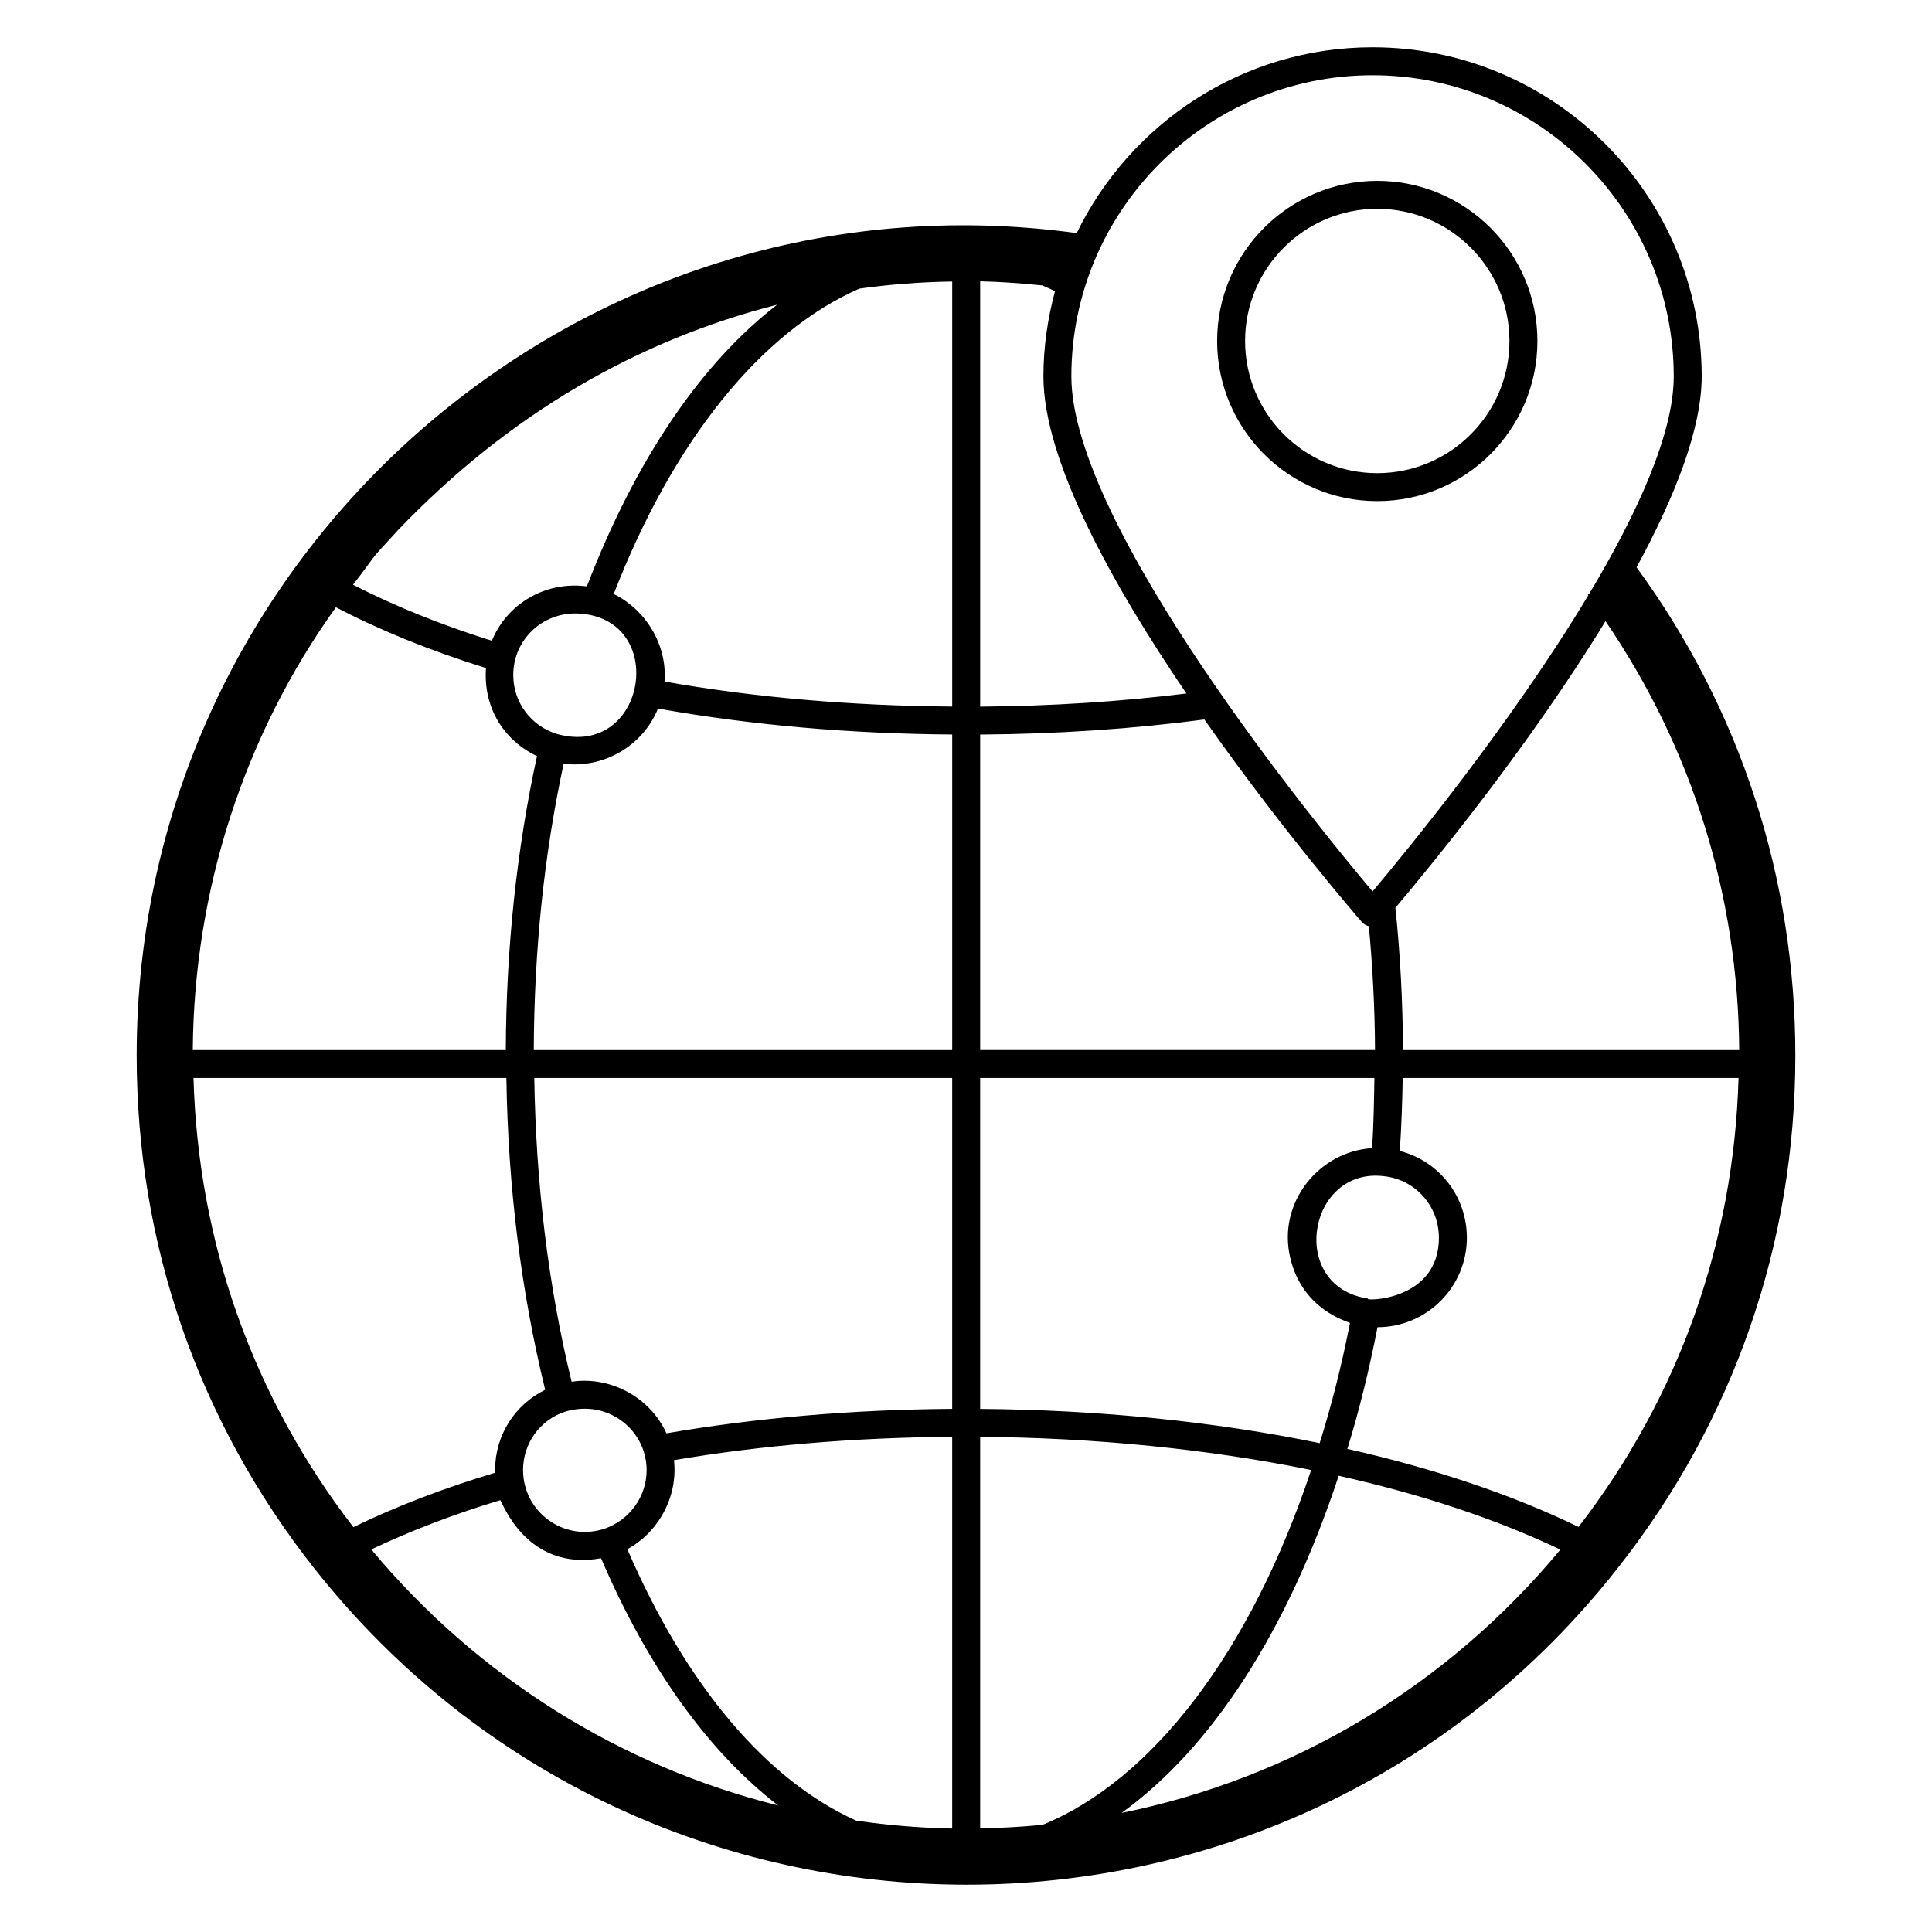 <?xml version="1.0" encoding="UTF-8"?>
<!-- Uploaded to: SVG Repo, www.svgrepo.com, Generator: SVG Repo Mixer Tools -->
<svg fill="#000000" width="800px" height="800px" version="1.1" viewBox="144 144 512 512" xmlns="http://www.w3.org/2000/svg">
 <g>
  <path d="m572.63 559.66c30.848-39.102 47.156-86.113 47.156-135.95 0-47-14.559-91.723-42.082-129.37 10.113-18.594 17.262-36.645 17.262-50.578 0-48.098-39.129-87.23-87.227-87.23-34.473 0-64.246 20.152-78.402 49.246-131.55-18.137-249.12 84.883-249.12 217.93 0 49.898 16.281 96.91 47.09 135.96 88.34 111.62 257.33 111.84 345.33-0.008zm-339.61-254.73c11.668 6.094 24.969 11.504 39.766 16.109-0.762 10.93 5.133 19.402 13.52 23.328-5.367 24.711-8.172 50.883-8.262 77.918l-82.953-0.004c0.297-42.496 13.68-83.562 37.93-117.35zm336.45 3.684c22.891 33.531 35.164 72.613 35.441 113.67l-89.109-0.004c-0.047-12.77-0.723-25.512-2.004-37.699 9.191-10.875 35.469-42.84 55.672-75.969zm-62.879 179.52c-21.34-3.098-16.137-34.855 4.129-32.434 8.324 0.855 14.602 7.867 14.602 16.316 0 17.215-20.691 16.77-18.73 16.117zm1.047-39.859c-13.93 0.805-25.211 14.312-21.703 29.09 3.25 13.781 15.078 16.758 15.824 17.23-2.227 11.43-4.957 22.027-8.031 31.855-27.812-5.731-58.723-8.848-89.977-9.074v-87.688h104.48c-0.098 6.156-0.199 12.328-0.598 18.586zm-210.71-141.7c24.418 0.844 18.59 38.629-5.356 31.93-6.914-2.141-11.555-8.414-11.555-15.625 0-9.27 7.617-16.555 16.91-16.305zm9.711-5.152c15.883-40.965 39.234-69.578 65.094-80.934 8.125-1.129 16.336-1.758 24.613-1.883v112.64c-26.59-0.195-52.223-2.379-76.242-6.629 0.762-9.855-5.09-19.125-13.465-23.195zm-13.266 44.98c10.355 1.262 20.871-4.477 25-14.629 24.582 4.375 50.77 6.684 77.973 6.879v83.625h-110.89c0.09-26.324 2.727-51.832 7.914-75.875zm102.97 83.285v87.676c-26.34 0.191-51.777 2.363-75.734 6.481-4.305-9.527-14.785-15.133-24.871-13.715-0.086 0.012-0.172 0-0.262 0.016-6.219-25.523-9.457-52.566-9.883-80.457zm-73.73 101.27c23.316-3.961 48.102-6 73.73-6.188v103.82c-0.094-0.008-0.133-0.004-0.238-0.012-8.484-0.164-16.871-0.895-25.156-2.074-23.707-10.633-45.059-35.652-60.695-71.957 8.141-4.426 13.461-13.789 12.359-23.586zm81.141 97.586v-103.76c30.473 0.223 60.574 3.246 87.715 8.781-16.109 48.312-42.086 82.133-71.164 94.035-5.477 0.531-10.992 0.844-16.551 0.941zm-109.94-110.45c9.855-2.93 18.523 2.918 20.879 10.895 0.438 1.492 0.668 3.082 0.668 4.59 0 6.988-4.469 13.223-11.121 15.531-10.738 3.566-21.625-4.398-21.625-15.531-0.008-7.109 4.527-13.34 11.199-15.484zm-17.238 23.465c0.645 0.742 7.059 18.918 26.707 15.391 12.477 29.129 28.621 51.449 46.953 65.527-41.867-10.449-79.582-33.992-107.84-67.863 10.266-4.875 21.672-9.27 34.176-13.055zm164.65 82.891c23.715-17.105 43.906-47.961 57.543-89.359 21.977 4.891 42.004 11.586 58.746 19.566-30.133 36.32-70.984 60.602-116.29 69.793zm65.539-235c0.992 10.816 1.59 21.801 1.629 32.82h-104.64v-83.605c20.41-0.145 40.363-1.477 59.418-3.996 20.109 28.652 40.102 51.789 41.773 53.719 0.48 0.555 1.129 0.871 1.82 1.062zm-103.01-58.191v-112.71c5.477 0.117 10.973 0.531 16.48 1.094 1.125 0.457 2.234 1.004 3.352 1.527-1.941 7.219-3.07 14.766-3.07 22.586 0 22.34 18.312 55.234 37.895 84.027-17.598 2.168-35.914 3.344-54.656 3.481zm-154.52-46.488-0.016-0.016c29.887-31.309 64.152-50.691 100.72-59.996-20.066 15.469-37.477 40.965-50.414 74.633-11.32-1.465-21.297 4.891-25.176 14.414-13.668-4.281-25.941-9.281-36.793-14.852 6.703-8.629 3.305-5.191 11.676-14.184zm28.961 144.91c0.43 28.648 3.852 56.398 10.281 82.629-8.051 3.926-13.277 12.082-13.277 21.27 0 0.238 0.055 0.453 0.062 0.688-13.805 4.141-26.391 8.984-37.609 14.438-26.621-34.473-41.141-75.461-42.371-119.02zm284.13 118.97c-17.387-8.465-38.352-15.531-61.262-20.68 3.074-9.938 5.754-20.742 7.992-32.25 13.059-0.016 23.68-10.645 23.68-23.707 0-11.051-7.453-20.352-17.762-22.996 0.414-6.496 0.656-12.945 0.758-19.336h88.996c-1.234 43.48-15.762 84.441-42.402 118.97zm-54.582-384.71c44.012 0 79.816 35.809 79.816 79.82 0 15.199-9.691 36.352-22.406 57.605l-0.371 0.188c0.035 0.07 0.09 0.141 0.129 0.211-20.344 33.898-48.312 67.973-57.168 78.484-14.445-17.145-79.82-96.938-79.82-136.49 0-44.012 35.809-79.82 79.82-79.82z"/>
  <path d="m508.99 276.8c23.398 0 42.438-19.035 42.438-42.434 0-23.402-19.039-42.438-42.438-42.438-23.398 0-42.438 19.035-42.438 42.438 0 23.398 19.035 42.434 42.438 42.434zm0-77.465c19.316 0 35.027 15.715 35.027 35.031s-15.715 35.027-35.027 35.027c-19.316 0-35.027-15.711-35.027-35.027-0.004-19.316 15.711-35.031 35.027-35.031z"/>
 </g>
</svg>
